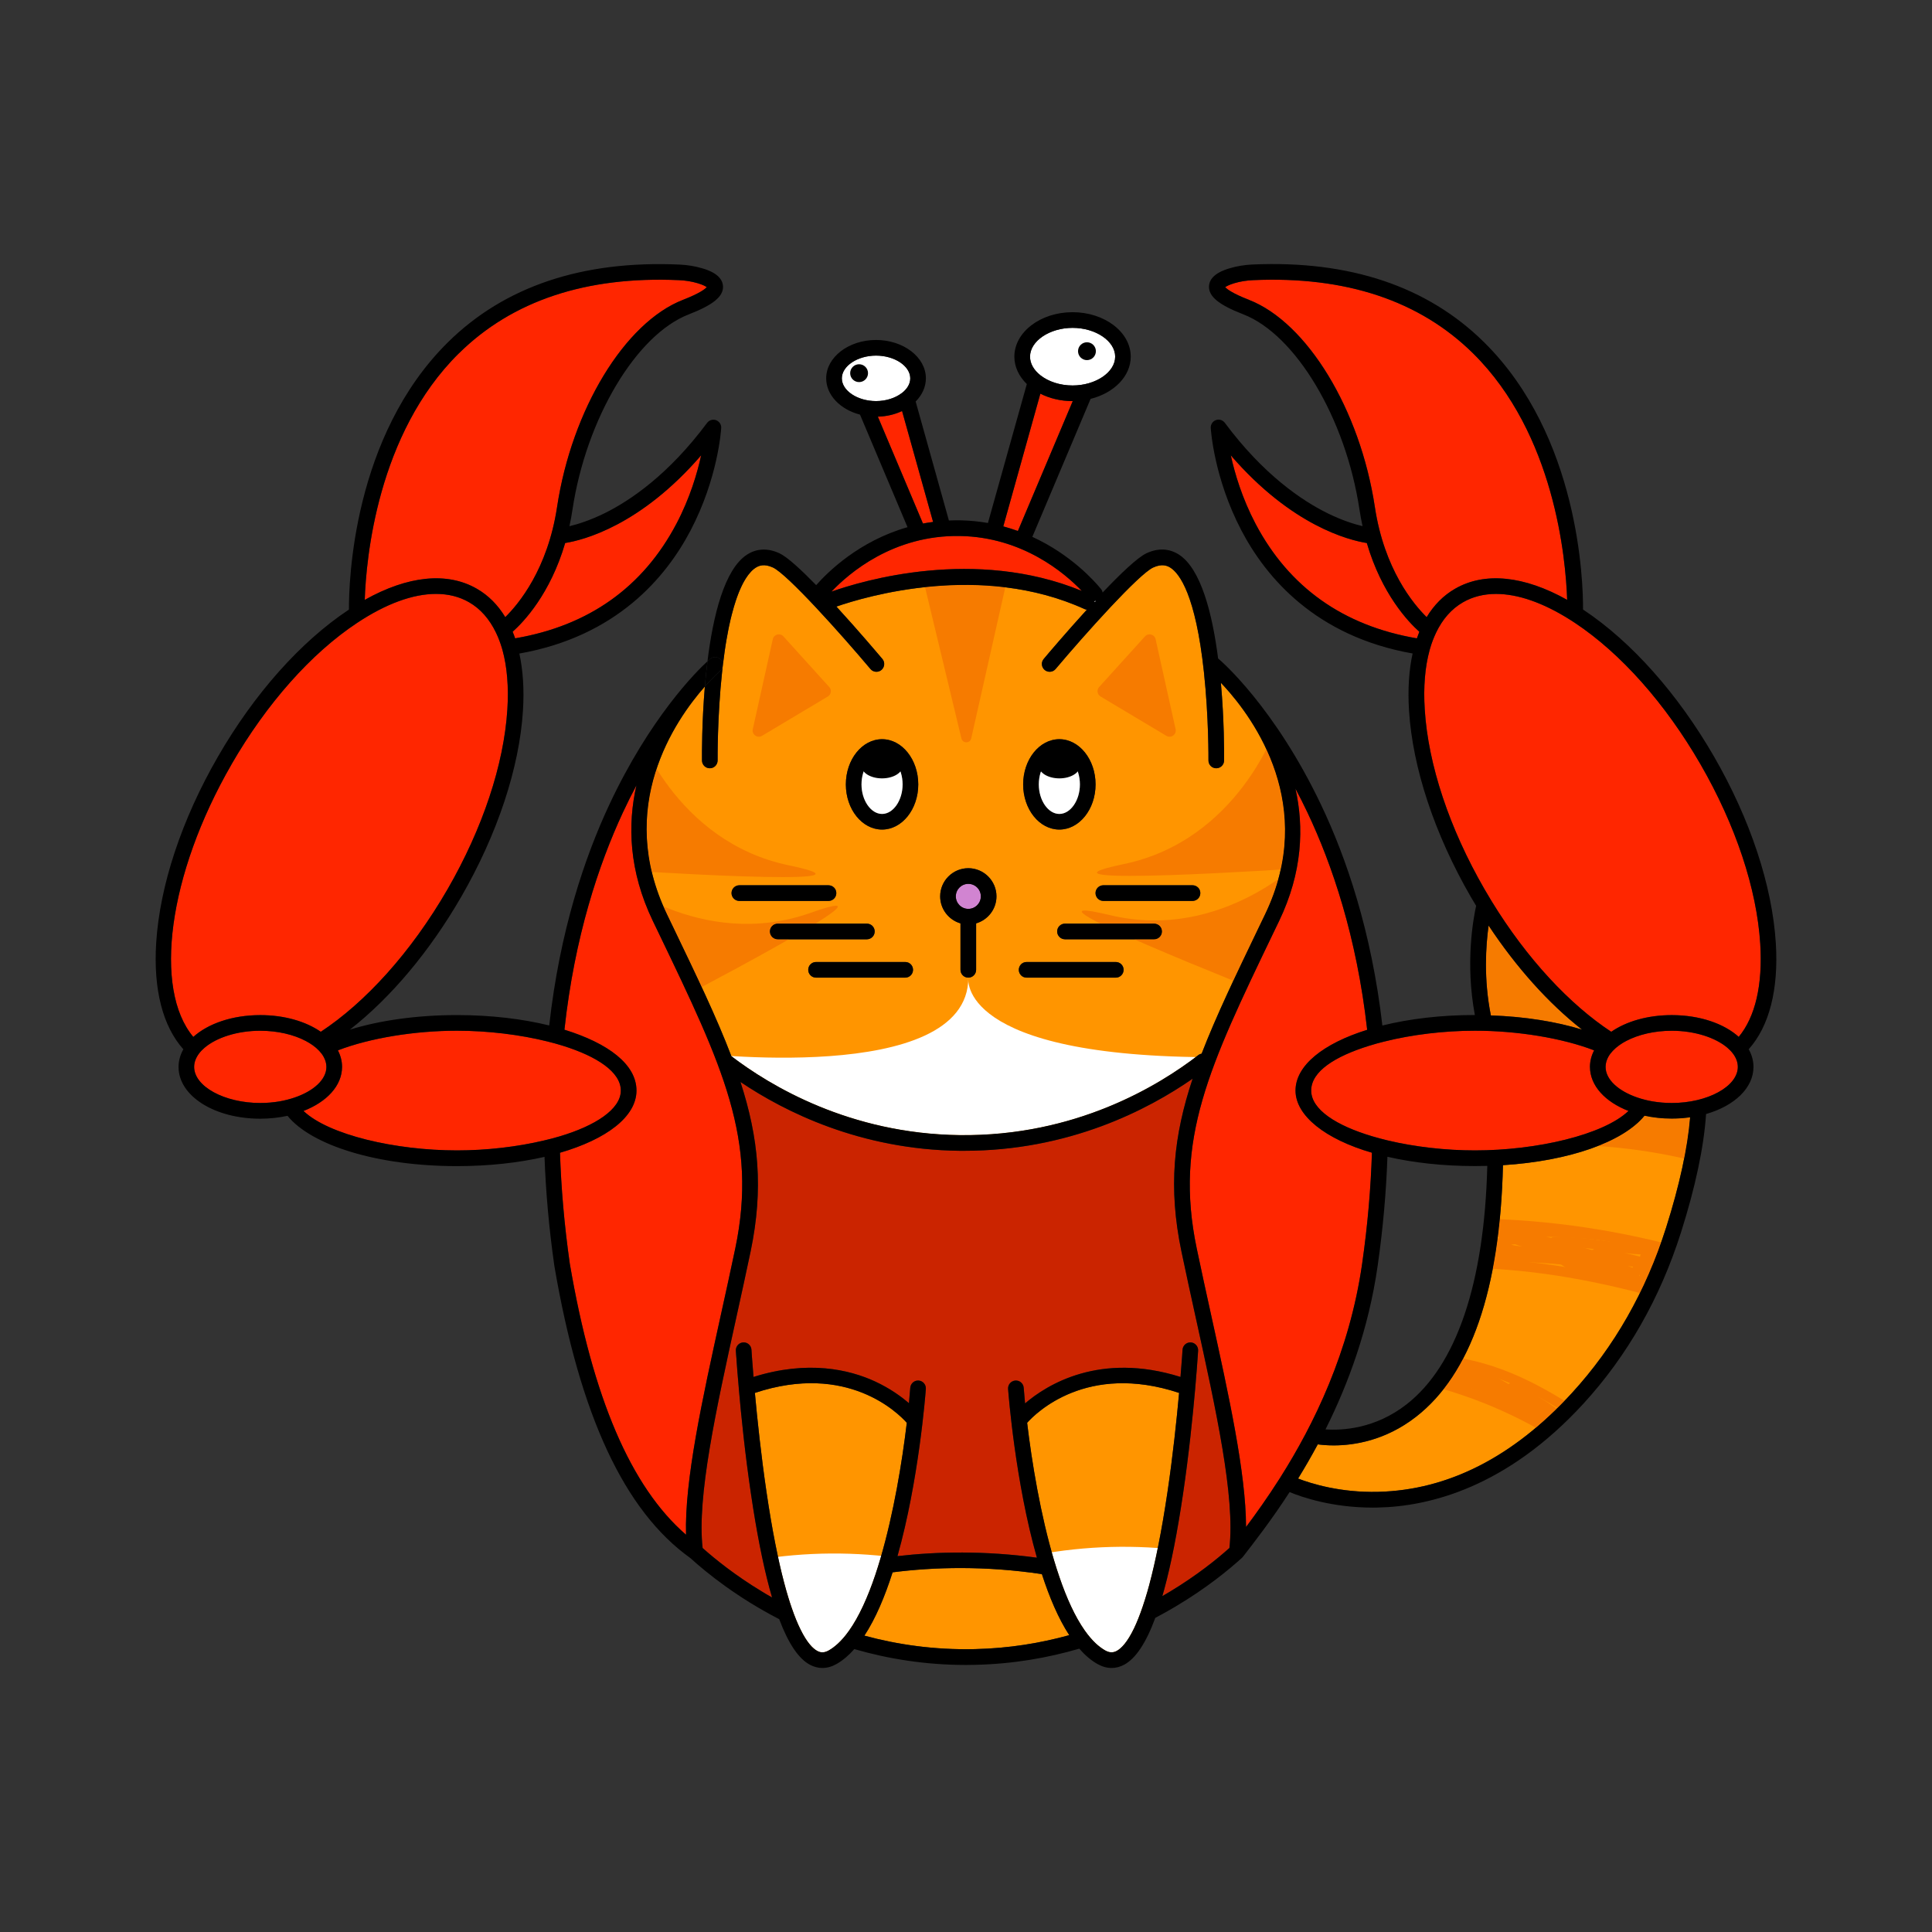 <svg xmlns="http://www.w3.org/2000/svg" xmlns:xlink="http://www.w3.org/1999/xlink" id="Calque_1" data-name="Calque 1" viewBox="0 0 595.28 595.28"><rect x="0" y="0" width="595.28" height="595.28" fill="#333333" stroke="none"/><defs><style>      .cls-1 {        fill: none;      }      .cls-2 {        fill: #ff2600;      }      .cls-3 {        fill: #d184d1;      }      .cls-4 {        fill: #f67b00;      }      .cls-5 {        clip-path: url(#clippath-1);      }      .cls-6 {        clip-path: url(#clippath-3);      }      .cls-7 {        clip-path: url(#clippath-2);      }      .cls-8 {        fill: #fff;      }      .cls-9 {        fill: #cb2400;      }      .cls-10 {        fill: #ff9500;      }      .cls-11 {        clip-path: url(#clippath);      }    </style><clipPath id="clippath"><path class="cls-10" d="M377.07,211.35c-.32-.35-.63-.67-.91-.97,1.04,11.54,1.01,21.63.99,23.96-.01,1.32-1.1,2.38-2.41,2.38h-.02c-1.34-.01-2.4-1.1-2.38-2.43,0-.13.11-13.26-1.4-27.24-2.56-23.81-7.55-30.33-10.28-32.1-1-.65-2.64-1.35-5.37-.08-4.44,2.06-20.78,20.27-30.04,31.26-.85,1.02-2.37,1.16-3.38.3-1.02-.87-1.16-2.38-.29-3.39,1.19-1.43,6.91-8.17,13.29-15.18-.24-.04-.48-.08-.71-.19-31.84-14.48-67.37-3.91-76.46-.77,6.73,7.34,12.9,14.65,14.17,16.14.85,1.01.72,2.53-.29,3.39-1.02.85-2.54.72-3.39-.3-9.26-10.99-25.6-29.2-30.03-31.26-2.73-1.26-4.37-.57-5.37.08-.34.22-.7.49-1.1.88-.1.08-.19.19-.29.3-.51.53-1.05,1.22-1.6,2.09-.11.17-.23.36-.34.55-.11.19-.23.39-.34.6-.12.22-.24.43-.35.66-.12.22-.23.46-.34.7-.12.25-.24.51-.35.77-.24.52-.47,1.1-.7,1.7-.12.31-.24.63-.35.95-.12.33-.23.65-.34,1-.19.55-.37,1.13-.55,1.75-.23.78-.46,1.62-.69,2.52-.12.45-.23.9-.34,1.37-.17.7-.34,1.44-.49,2.2-.08.4-.17.78-.24,1.19-.18.93-.36,1.9-.54,2.92-.1.59-.19,1.18-.3,1.81-.08.61-.18,1.24-.28,1.89-.19,1.32-.37,2.73-.55,4.2t-.01.02s.01.01,0,.02c0,.08,0,.17-.02.26-.01.02-.01.05-.01.07-.06.54-.12,1.1-.18,1.66-1.5,13.97-1.38,27.11-1.38,27.24.01,1.34-1.06,2.42-2.38,2.43h-.02c-1.32,0-2.4-1.06-2.41-2.38-.02-2.26-.05-11.75.88-22.8-9.29,10.52-27.55,37.08-11.68,70.14l1.82,3.78c7.38,15.35,13.54,28.17,18.03,39.97,11.87,9.08,36.45,23.93,70.37,24.33,35.7.43,61.35-15.27,73.51-24.65.31-.24.66-.39,1.02-.45,4.48-11.6,10.52-24.19,17.74-39.2l1.82-3.78c15.97-33.26-3.23-59.97-12.72-70.33ZM326.4,227.76c6.15,0,11.16,6.25,11.16,13.93s-5.01,13.91-11.16,13.91-11.15-6.25-11.15-13.91,5-13.93,11.15-13.93ZM225.4,275.18c0-1.34,1.08-2.41,2.41-2.41h27.47c1.32,0,2.41,1.07,2.41,2.41s-1.08,2.41-2.41,2.41h-27.47c-1.32,0-2.41-1.08-2.41-2.41ZM237.22,287c0-1.34,1.08-2.41,2.41-2.41h27.47c1.34,0,2.41,1.07,2.41,2.41s-1.07,2.41-2.41,2.41h-27.47c-1.32,0-2.41-1.08-2.41-2.41ZM278.91,301.22h-27.47c-1.32,0-2.41-1.08-2.41-2.41s1.08-2.41,2.41-2.41h27.47c1.34,0,2.41,1.07,2.41,2.41s-1.07,2.41-2.41,2.41ZM271.78,255.6c-6.15,0-11.16-6.25-11.16-13.91s5.01-13.93,11.16-13.93,11.15,6.25,11.15,13.93-5,13.91-11.15,13.91ZM300.76,284.5v14.31c0,1.32-1.08,2.41-2.41,2.41s-2.41-1.08-2.41-2.41v-14.31c-3.61-1.05-6.26-4.38-6.26-8.33,0-4.78,3.89-8.67,8.67-8.67s8.68,3.89,8.68,8.67c0,3.95-2.66,7.28-6.27,8.33ZM343.79,301.22h-27.47c-1.34,0-2.41-1.08-2.41-2.41s1.07-2.41,2.41-2.41h27.47c1.32,0,2.41,1.07,2.41,2.41s-1.08,2.41-2.41,2.41ZM355.61,289.4h-27.47c-1.32,0-2.41-1.08-2.41-2.41s1.08-2.41,2.41-2.41h27.47c1.32,0,2.41,1.07,2.41,2.41s-1.08,2.41-2.41,2.41ZM367.43,277.58h-27.47c-1.32,0-2.41-1.08-2.41-2.41s1.08-2.41,2.41-2.41h27.47c1.34,0,2.41,1.07,2.41,2.41s-1.07,2.41-2.41,2.41Z"></path></clipPath><clipPath id="clippath-1"><path class="cls-10" d="M363.3,429.17c-.75,8.22-1.91,19.31-3.59,30.61-1.81,12.21-3.71,21.4-5.56,28.33-.45,1.67-.89,3.21-1.34,4.63-.25.79-.49,1.58-.75,2.3-.9,2.66-1.78,4.83-2.62,6.6-2.12,4.42-4,6.28-5.36,7.02-1.17.63-2.29.58-3.64-.19-.97-.57-1.93-1.29-2.84-2.14-1.17-1.1-2.29-2.43-3.36-3.94-3-4.25-5.6-9.99-7.82-16.49-.58-1.69-1.13-3.41-1.66-5.18-4.16-13.95-6.85-30.21-8.29-42.34,2.66-2.99,18.38-18.64,46.82-9.21Z"></path></clipPath><clipPath id="clippath-2"><path class="cls-10" d="M279.4,438.38c-1.42,11.96-4.04,27.93-8.11,41.76-.51,1.75-1.05,3.44-1.6,5.1-2.31,6.85-5.02,12.9-8.17,17.31-1.08,1.53-2.23,2.85-3.42,3.94-.87.78-1.75,1.46-2.67,1.99-1.34.77-2.46.83-3.62.19-1.32-.72-3.14-2.5-5.18-6.67-.85-1.73-1.76-3.89-2.67-6.56-.35-1.01-.71-2.09-1.06-3.26-.43-1.43-.88-2.96-1.31-4.63-1.81-6.87-3.65-15.9-5.4-27.76-1.67-11.3-2.84-22.39-3.59-30.61,28.44-9.45,44.15,6.22,46.81,9.21Z"></path></clipPath><clipPath id="clippath-3"><path class="cls-10" d="M520.74,344.27c-.77,9.46-3.24,20.86-7.39,33.99-6.21,19.58-15.97,36.72-29.02,50.95-18.04,19.68-38.12,29.92-59.67,30.45-11.66.29-20.61-2.52-24.7-4.09,2.02-3.29,4.06-6.8,6.07-10.54,1.17.16,2.85.32,4.91.32,6.23,0,15.9-1.47,25.33-8.79,16.9-13.12,25.9-39.22,26.82-77.55,20.57-1.3,37.07-7.21,43.62-15.24,2.61.57,5.42.89,8.38.89,1.95,0,3.84-.14,5.66-.4Z"></path></clipPath></defs><path class="cls-2" d="M156.32,218.64c-1.07,16.96-7.61,36.59-18.4,55.31-11.31,19.6-25.48,35.01-39.08,43.96-4.57-3.17-11.17-5.14-18.63-5.14-8.65,0-16.13,2.64-20.65,6.72-12.33-14.7-7.87-49.93,11.78-83.98,10.81-18.72,24.54-34.2,38.7-43.58,8.9-5.91,17.21-8.93,24.3-8.93,3.79,0,7.22.85,10.22,2.59,3.51,2.02,6.27,5.2,8.26,9.33.02.04.04.07.05.11.71,1.47,1.3,3.05,1.81,4.75.01.01.01.02.01.04.02.17.07.34.14.49,1.42,5.15,1.94,11.33,1.5,18.34Z"></path><path class="cls-2" d="M216.04,140.29c-1.22,5.56-3.47,13.19-7.6,21.04-10.32,19.61-27.06,31.48-49.72,35.35-.24-.7-.49-1.37-.77-2.03,3.39-3.02,11.58-11.59,16.19-27.34,5.51-.88,23.15-5.3,41.9-27.02Z"></path><path class="cls-2" d="M217.77,88.48c-.52.57-2.18,1.91-7.31,3.9-17.95,6.97-34.27,33.81-38.81,63.83-2.9,19.19-11.87,29.92-15.96,33.94-2.26-3.73-5.18-6.69-8.74-8.74-9.14-5.28-21.27-4.03-34.56,3.42.42-12.64,3.85-51.12,28.98-75.94,16.45-16.25,39.28-23.84,67.79-22.57,2.03.08,3.96.4,5.75.93,1.67.49,2.48.96,2.84,1.23Z"></path><path class="cls-2" d="M226.56,384.6c-1.41,6.74-2.94,13.69-4.42,20.39-5.77,26.23-11.25,51.17-10.76,67.89-17-14.73-28.74-42.16-35.81-83.5-1.72-12.06-2.68-23.45-3.03-34.2,14.34-4.16,23.57-11.12,23.57-19.16s-8.64-14.55-22.2-18.75c3.13-28.79,10.64-51.06,17.99-66.88,1.38-2.96,2.78-5.77,4.19-8.41-2.74,12.08-2.37,26.32,5.06,41.78l1.82,3.78c19.72,41.01,30.59,63.59,23.59,97.06Z"></path><path class="cls-2" d="M100.58,328.72c0,3.95-4.01,7.49-9.87,9.47-1.44.48-2.99.89-4.62,1.17-1.88.31-3.85.49-5.89.49-11.05,0-20.38-5.1-20.38-11.13,0-.7.13-1.38.37-2.05.51-1.4,1.49-2.7,2.86-3.86,3.66-3.11,10.04-5.22,17.14-5.22,5.37,0,10.32,1.2,14,3.14.78.41,1.49.84,2.15,1.31.76.54,1.42,1.12,2,1.73.54.58,1,1.18,1.35,1.81.57,1,.88,2.06.88,3.14Z"></path><path class="cls-2" d="M535.45,328.72c0,6.03-9.33,11.13-20.37,11.13-2.05,0-4.02-.18-5.89-.49-1.64-.28-3.19-.69-4.63-1.17-5.85-1.99-9.86-5.52-9.86-9.47,0-1.08.31-2.14.87-3.14.35-.63.82-1.23,1.36-1.81.57-.61,1.24-1.19,2-1.73.65-.47,1.36-.9,2.14-1.31,3.68-1.93,8.64-3.14,14.01-3.14,7.09,0,13.47,2.12,17.13,5.22,1.37,1.17,2.37,2.47,2.86,3.86.24.66.37,1.35.37,2.05Z"></path><path class="cls-2" d="M191.29,336.02c0,5.91-7.87,10.85-18.87,14.12-1.54.46-3.14.88-4.79,1.26-8.26,1.96-17.73,3.06-26.81,3.06-18.93,0-39.56-4.77-47.3-12.16,7.17-2.78,11.88-7.76,11.88-13.59,0-1.78-.46-3.49-1.28-5.08,9.88-3.8,23.69-6.05,36.7-6.05,9.47,0,19.38,1.2,27.89,3.32,1.62.4,3.2.84,4.71,1.31,10.48,3.27,17.87,8.08,17.87,13.81Z"></path><path class="cls-1" d="M368.58,423.94c-.05.73-.12,1.5-.19,2.32.07-.82.13-1.59.19-2.32Z"></path><path class="cls-2" d="M333.32,182.07c-32.9-13.52-67.55-3.17-77.13.22,5.3-5.6,19.02-17.51,39.65-17.14,19.28.36,32.22,11.43,37.48,16.92Z"></path><path class="cls-2" d="M501.76,342.3c-7.73,7.39-28.36,12.16-47.29,12.16-9.1,0-18.58-1.1-26.84-3.06-1.65-.4-3.25-.82-4.79-1.28-10.99-3.27-18.84-8.21-18.84-14.11s7.34-10.51,17.77-13.77c1.52-.48,3.08-.91,4.72-1.32,8.52-2.14,18.46-3.35,27.99-3.35,13,0,26.82,2.25,36.7,6.05-.82,1.59-1.28,3.3-1.28,5.08,0,5.83,4.71,10.81,11.87,13.59Z"></path><path class="cls-2" d="M287.5,160.82c-1.06.13-2.11.3-3.12.49l-13.9-32.93c2.73-.07,5.27-.7,7.46-1.73l9.56,34.17Z"></path><path class="cls-8" d="M280.47,116.58c0,1.64-.9,3.17-2.4,4.38-.08.06-.17.13-.26.19-1.95,1.48-4.78,2.43-7.88,2.43-5.72,0-10.54-3.2-10.54-7.01s4.83-7.01,10.54-7.01,10.54,3.21,10.54,7.01Z"></path><path class="cls-2" d="M330.53,123.59l-16.9,40.02c-1.44-.52-2.95-1-4.5-1.42l11.42-40.89c2.85,1.44,6.26,2.29,9.93,2.29h.05Z"></path><g><path class="cls-10" d="M377.07,211.35c-.32-.35-.63-.67-.91-.97,1.04,11.54,1.01,21.63.99,23.96-.01,1.32-1.1,2.38-2.41,2.38h-.02c-1.34-.01-2.4-1.1-2.38-2.43,0-.13.11-13.26-1.4-27.24-2.56-23.81-7.55-30.33-10.28-32.1-1-.65-2.64-1.35-5.37-.08-4.44,2.06-20.78,20.27-30.04,31.26-.85,1.02-2.37,1.16-3.38.3-1.02-.87-1.16-2.38-.29-3.39,1.19-1.43,6.91-8.17,13.29-15.18-.24-.04-.48-.08-.71-.19-31.84-14.48-67.37-3.91-76.46-.77,6.73,7.34,12.9,14.65,14.17,16.14.85,1.01.72,2.53-.29,3.39-1.02.85-2.54.72-3.39-.3-9.26-10.99-25.6-29.2-30.03-31.26-2.73-1.26-4.37-.57-5.37.08-.34.22-.7.49-1.1.88-.1.08-.19.19-.29.3-.51.53-1.05,1.22-1.6,2.09-.11.17-.23.36-.34.55-.11.19-.23.39-.34.6-.12.22-.24.43-.35.66-.12.22-.23.46-.34.7-.12.25-.24.51-.35.77-.24.52-.47,1.1-.7,1.7-.12.31-.24.63-.35.95-.12.33-.23.65-.34,1-.19.55-.37,1.13-.55,1.75-.23.78-.46,1.62-.69,2.52-.12.45-.23.9-.34,1.37-.17.7-.34,1.44-.49,2.2-.08.4-.17.78-.24,1.19-.18.93-.36,1.9-.54,2.92-.1.59-.19,1.18-.3,1.81-.08.61-.18,1.24-.28,1.89-.19,1.32-.37,2.73-.55,4.2t-.01.02s.01.01,0,.02c0,.08,0,.17-.02.26-.01.02-.01.05-.01.07-.06.54-.12,1.1-.18,1.66-1.5,13.97-1.38,27.11-1.38,27.24.01,1.34-1.06,2.42-2.38,2.43h-.02c-1.32,0-2.4-1.06-2.41-2.38-.02-2.26-.05-11.75.88-22.8-9.29,10.52-27.55,37.08-11.68,70.14l1.82,3.78c7.38,15.35,13.54,28.17,18.03,39.97,11.87,9.08,36.45,23.93,70.37,24.33,35.7.43,61.35-15.27,73.51-24.65.31-.24.66-.39,1.02-.45,4.48-11.6,10.52-24.19,17.74-39.2l1.82-3.78c15.97-33.26-3.23-59.97-12.72-70.33ZM326.4,227.76c6.15,0,11.16,6.25,11.16,13.93s-5.01,13.91-11.16,13.91-11.15-6.25-11.15-13.91,5-13.93,11.15-13.93ZM225.4,275.18c0-1.34,1.08-2.41,2.41-2.41h27.47c1.32,0,2.41,1.07,2.41,2.41s-1.08,2.41-2.41,2.41h-27.47c-1.32,0-2.41-1.08-2.41-2.41ZM237.22,287c0-1.34,1.08-2.41,2.41-2.41h27.47c1.34,0,2.41,1.07,2.41,2.41s-1.07,2.41-2.41,2.41h-27.47c-1.32,0-2.41-1.08-2.41-2.41ZM278.91,301.22h-27.47c-1.32,0-2.41-1.08-2.41-2.41s1.08-2.41,2.41-2.41h27.47c1.34,0,2.41,1.07,2.41,2.41s-1.07,2.41-2.41,2.41ZM271.78,255.6c-6.15,0-11.16-6.25-11.16-13.91s5.01-13.93,11.16-13.93,11.15,6.25,11.15,13.93-5,13.91-11.15,13.91ZM300.76,284.5v14.31c0,1.32-1.08,2.41-2.41,2.41s-2.41-1.08-2.41-2.41v-14.31c-3.61-1.05-6.26-4.38-6.26-8.33,0-4.78,3.89-8.67,8.67-8.67s8.68,3.89,8.68,8.67c0,3.95-2.66,7.28-6.27,8.33ZM343.79,301.22h-27.47c-1.34,0-2.41-1.08-2.41-2.41s1.07-2.41,2.41-2.41h27.47c1.32,0,2.41,1.07,2.41,2.41s-1.08,2.41-2.41,2.41ZM355.61,289.4h-27.47c-1.32,0-2.41-1.08-2.41-2.41s1.08-2.41,2.41-2.41h27.47c1.32,0,2.41,1.07,2.41,2.41s-1.08,2.41-2.41,2.41ZM367.43,277.58h-27.47c-1.32,0-2.41-1.08-2.41-2.41s1.08-2.41,2.41-2.41h27.47c1.34,0,2.41,1.07,2.41,2.41s-1.07,2.41-2.41,2.41Z"></path><g class="cls-11"><path class="cls-4" d="M284.56,178.99l11.67,48.54c.38,1.59,2.66,1.58,3.02-.02l10.98-48.68"></path><path class="cls-4" d="M393.25,223.91s-11.69,35-47.05,42.34c-35.36,7.34,55.03,1.26,55.03,1.26"></path><path class="cls-8" d="M212.89,324.3s85.47,10.64,85.47-23.07,0,0,0,0c0,0-3.85,24.64,76.64,24.52l-76.64,53.91-85.47-55.36Z"></path><path class="cls-4" d="M402.5,263.76s-25.52,26.65-60.63,18.18c-35.11-8.47,49.22,24.65,49.22,24.65"></path><path class="cls-4" d="M187.56,269.46s28.14,23.86,62.19,11.8c34.04-12.06-46.4,29.62-46.4,29.62"></path><path class="cls-4" d="M196.05,224.29s11.69,35,47.05,42.34c35.36,7.34-55.03,1.26-55.03,1.26"></path></g></g><path class="cls-3" d="M302.22,276.18c0,2.13-1.73,3.86-3.86,3.86s-3.85-1.73-3.85-3.86,1.72-3.85,3.85-3.85,3.86,1.73,3.86,3.85Z"></path><path class="cls-8" d="M343.6,109.9c0,4.81-6.01,8.87-13.12,8.87-3.88,0-7.41-1.2-9.83-3.08-.05-.04-.08-.06-.13-.1-1.95-1.55-3.15-3.55-3.15-5.69,0-4.81,6.01-8.88,13.12-8.88s13.12,4.07,13.12,8.88Z"></path><path class="cls-1" d="M458.26,359.23c-.91,36.07-9.48,61.46-24.86,73.46-9.76,7.63-19.98,8.08-24.99,7.73,7.04-14.07,13.29-31.01,16.06-50.35,1.7-11.84,2.65-23.05,3.02-33.65,7.93,1.83,17.12,2.86,26.97,2.86,1.28,0,2.54-.02,3.79-.05Z"></path><g><path class="cls-10" d="M363.3,429.17c-.75,8.22-1.91,19.31-3.59,30.61-1.81,12.21-3.71,21.4-5.56,28.33-.45,1.67-.89,3.21-1.34,4.63-.25.79-.49,1.58-.75,2.3-.9,2.66-1.78,4.83-2.62,6.6-2.12,4.42-4,6.28-5.36,7.02-1.17.63-2.29.58-3.64-.19-.97-.57-1.93-1.29-2.84-2.14-1.17-1.1-2.29-2.43-3.36-3.94-3-4.25-5.6-9.99-7.82-16.49-.58-1.69-1.13-3.41-1.66-5.18-4.16-13.95-6.85-30.21-8.29-42.34,2.66-2.99,18.38-18.64,46.82-9.21Z"></path><g class="cls-5"><path class="cls-8" d="M317.43,479.92c2.47-.95,5.1-1.41,7.71-1.8,15.15-2.22,30.64-2.02,45.73.57.29.05.62.13.76.39.14.26.01.58-.11.85-4.43,9.5-9.04,18.91-13.83,28.23-2.23,4.33-4.5,8.66-7.38,12.58-.2.27-.43.56-.75.66-.28.09-.59.02-.88-.06-7.99-2.02-15.95-4.58-22.97-8.89-3.91-2.4-7.61-5.46-9.62-9.58-1.1-2.25-1.65-4.72-2.03-7.19-.86-5.71-.81-11.56.16-17.25.15-.86.32-1.74.82-2.45s1.4-1.21,2.24-.98c.17,1.11.26,2.24.25,3.37,0,.76-.45,1.81-1.16,1.55.21.31.42.62.63.94"></path></g></g><g><path class="cls-10" d="M279.4,438.38c-1.42,11.96-4.04,27.93-8.11,41.76-.51,1.75-1.05,3.44-1.6,5.1-2.31,6.85-5.02,12.9-8.17,17.31-1.08,1.53-2.23,2.85-3.42,3.94-.87.78-1.75,1.46-2.67,1.99-1.34.77-2.46.83-3.62.19-1.32-.72-3.14-2.5-5.18-6.67-.85-1.73-1.76-3.89-2.67-6.56-.35-1.01-.71-2.09-1.06-3.26-.43-1.43-.88-2.96-1.31-4.63-1.81-6.87-3.65-15.9-5.4-27.76-1.67-11.3-2.84-22.39-3.59-30.61,28.44-9.45,44.15,6.22,46.81,9.21Z"></path><g class="cls-7"><path class="cls-8" d="M228.23,481.99c2.47-.95,5.1-1.41,7.71-1.8,15.15-2.22,30.64-2.02,45.73.57.29.05.62.13.76.39.14.26.01.58-.11.85-4.43,9.5-9.04,18.91-13.83,28.23-2.23,4.33-4.5,8.66-7.38,12.58-.2.27-.43.56-.75.66-.28.09-.59.02-.88-.06-7.99-2.02-15.95-4.58-22.97-8.89-3.91-2.4-7.61-5.46-9.62-9.58-1.1-2.25-1.65-4.72-2.03-7.19-.86-5.71-.81-11.56.16-17.25.15-.86.32-1.74.82-2.45s1.4-1.21,2.24-.98c.17,1.11.26,2.24.25,3.37,0,.76-.45,1.81-1.16,1.55.21.31.42.62.63.94"></path></g></g><path d="M221.9,206.7c.41-.36.66-.82.77-1.31-.06.54-.12,1.1-.18,1.66-1.5,13.97-1.38,27.11-1.38,27.24.01,1.34-1.06,2.42-2.38,2.43h-.02c-1.32,0-2.4-1.06-2.41-2.38-.02-2.26-.05-11.75.88-22.8,2.54-2.88,4.42-4.56,4.73-4.84Z"></path><path class="cls-8" d="M337.55,185.42s-.1.02-.16.02c-.1,0-.19-.02-.29-.04l.4-.43c.04.16.05.3.05.45Z"></path><path d="M222.72,205s0,.01-.01.02t0,.02c0,.08,0,.17-.02.26-.01.02-.01.05-.01.07-.11.49-.36.95-.77,1.31-.31.28-2.19,1.96-4.73,4.84.22-2.54.48-5.15.81-7.78.42-.4.7-.64.77-.7,1.01-.87,2.52-.76,3.38.24.43.48.63,1.1.59,1.7Z"></path><path class="cls-9" d="M378.79,476.97c-3.89,3.49-10.07,8.46-18.28,13.42-.78.47-1.56.93-2.38,1.4.19-.67.4-1.36.59-2.07,2.12-7.81,4.03-17.55,5.77-29.26,1.81-12.22,3.03-24.19,3.77-32.61.01-.11.02-.23.02-.34.05-.43.08-.84.11-1.25.07-.82.14-1.59.19-2.32.06-.67.11-1.31.16-1.9.02-.32.05-.65.07-.95.01-.05.01-.11.01-.16.05-.59.08-1.13.12-1.62.14-1.97.22-3.09.22-3.14.08-1.32-.93-2.47-2.25-2.55-1.32-.08-2.47.94-2.55,2.26,0,.08-.2,3.25-.63,8.38-24.87-7.81-41.17,2.4-47.89,8.15-.17-1.76-.31-3.39-.42-4.83-.1-1.32-1.25-2.31-2.58-2.21-1.32.1-2.32,1.25-2.23,2.58.14,1.81,2.23,28.66,8.88,52-16.14-2.18-30.65-1.9-42.96-.48,6.55-23.22,8.61-49.72,8.74-51.52.1-1.32-.89-2.48-2.21-2.58-1.34-.1-2.48.89-2.59,2.21-.1,1.42-.24,3.03-.41,4.77-2.34-2.02-5.83-4.57-10.48-6.72-7.86-3.62-20.59-6.64-37.41-1.37-.43-5.13-.63-8.29-.63-8.38-.08-1.32-1.22-2.35-2.55-2.26-1.32.08-2.34,1.23-2.26,2.55,0,.01,0,.06.01.14,0,.04,0,.1.01.16.01.18.02.45.05.79.01.13.02.29.04.47.01.14.02.3.04.48.01.2.04.42.05.65v.08c.01.12.02.24.02.36.14,1.96.36,4.78.67,8.2,0,.11.01.23.02.35.73,8.41,1.95,20.39,3.77,32.61,1.7,11.51,3.59,21.11,5.66,28.85.26,1,.54,1.96.82,2.9-1.1-.61-2.17-1.24-3.19-1.87-8.12-4.91-14.26-9.85-18.21-13.37-1.78-15.7,4.12-42.55,10.36-70.94,1.48-6.72,3.01-13.67,4.43-20.45,4.03-19.31,2.46-35-3.13-52.21,13.72,9.24,36.98,20.86,67.51,21.21h1.42c32.31,0,56.61-12.64,70.39-22.22-5.86,17.61-7.57,33.53-3.45,53.23,1.41,6.78,2.95,13.73,4.42,20.45,6.25,28.39,12.16,55.25,10.36,70.94Z"></path><path class="cls-2" d="M482.89,184.83c-13.3-7.45-25.42-8.7-34.56-3.42-3.56,2.05-6.48,5.01-8.74,8.74-4.1-4.03-13.06-14.76-15.96-33.94-4.54-30.02-20.87-56.86-38.82-63.83-5.13-1.99-6.79-3.33-7.31-3.9.37-.26,1.18-.73,2.85-1.23,1.78-.53,3.72-.84,5.74-.93,28.53-1.28,51.34,6.32,67.8,22.57,25.13,24.82,28.55,63.29,28.98,75.94Z"></path><path class="cls-2" d="M437.33,194.65c-.26.66-.52,1.34-.76,2.03-22.68-3.88-39.41-15.74-49.74-35.35-4.12-7.85-6.38-15.48-7.6-21.04,18.77,21.73,36.4,26.14,41.91,27.02,4.61,15.74,12.79,24.31,16.18,27.34Z"></path><path class="cls-2" d="M535.72,319.47c-4.51-4.08-12-6.7-20.63-6.7-7.47,0-14.07,1.97-18.64,5.14-12.73-8.38-25.99-22.46-36.9-40.31,0-.01,0-.02-.01-.02-.73-1.19-1.44-2.4-2.15-3.62-10.81-18.72-17.34-38.35-18.4-55.31-.45-7.02.08-13.19,1.5-18.34.05-.17.1-.34.14-.49.49-1.73,1.12-3.33,1.83-4.83,0-.01.01-.02.01-.04,1.99-4.15,4.75-7.33,8.28-9.36,2.99-1.73,6.43-2.59,10.21-2.59,6.75,0,14.59,2.73,23,8.08.43.28.87.57,1.31.85,14.14,9.39,27.89,24.87,38.69,43.58,10.81,18.72,17.34,38.35,18.4,55.3.79,12.66-1.54,22.54-6.63,28.67Z"></path><path class="cls-4" d="M487.47,317.24c-7.93-2.44-17.55-4.01-28.11-4.38-2.26-11.25-1.55-21.55-.7-27.68,8.56,12.93,18.48,23.98,28.8,32.07Z"></path><g><path class="cls-10" d="M520.74,344.27c-.77,9.46-3.24,20.86-7.39,33.99-6.21,19.58-15.97,36.72-29.02,50.95-18.04,19.68-38.12,29.92-59.67,30.45-11.66.29-20.61-2.52-24.7-4.09,2.02-3.29,4.06-6.8,6.07-10.54,1.17.16,2.85.32,4.91.32,6.23,0,15.9-1.47,25.33-8.79,16.9-13.12,25.9-39.22,26.82-77.55,20.57-1.3,37.07-7.21,43.62-15.24,2.61.57,5.42.89,8.38.89,1.95,0,3.84-.14,5.66-.4Z"></path><g class="cls-6"><path class="cls-4" d="M448.19,378.41c22.63-.23,45.24,2.58,67.12,8.36,6.16,1.63,12.26,3.5,18.29,5.59,1.83.63,2.61-2.26.8-2.89-21.55-7.47-44.09-12.02-66.85-13.52-6.44-.43-12.9-.6-19.35-.53-1.93.02-1.93,3.02,0,3h0Z"></path><path class="cls-4" d="M452.67,390.68c20.86.33,41.44,4.34,61.43,10.13s39.72,13.41,59.24,21.01c5.09,1.98,10.21,3.96,14.98,6.66,4.93,2.79,9.23,6.4,12.75,10.84,1.2,1.51,3.31-.62,2.12-2.12-3.11-3.92-6.87-7.28-11.1-9.96s-8.8-4.67-13.41-6.53c-9.81-3.95-19.7-7.71-29.62-11.38-19.88-7.35-40.13-13.97-60.99-17.91-11.68-2.21-23.52-3.56-35.4-3.75-1.93-.03-1.93,2.97,0,3h0Z"></path><path class="cls-4" d="M439.65,420.65c16.64-.19,31.86,7.54,45.44,16.45,3.95,2.59,7.82,5.3,11.68,8,1.58,1.11,3.09-1.49,1.51-2.59-13.76-9.64-28.02-19.53-44.67-23.32-4.58-1.04-9.27-1.59-13.97-1.54-1.93.02-1.93,3.02,0,3h0Z"></path><path class="cls-4" d="M437.66,426.17c17.36,4.07,33.79,11.47,48.35,21.77,1.58,1.12,3.08-1.48,1.51-2.59-14.74-10.43-31.48-17.95-49.07-22.07-1.88-.44-2.68,2.45-.8,2.89h0Z"></path><path class="cls-4" d="M448.01,425.59c2.77-.28,5.37.56,7.88,1.65s4.85,2.27,7.2,3.56c4.7,2.58,9.18,5.54,13.53,8.66l1.51-2.59c-4.17-2.35-8.35-4.71-12.61-6.89-3.94-2.01-8.15-4.37-12.51-5.3-1.08-.23-2.2-.26-3.27-.49-.15-.03-.36-.05-.5-.13-.23-.14-.06,0,.16-.06.52-.15,1.01-.16,1.55-.12,2.24.16,4.41,1.01,6.41,1.99,4.23,2.08,8.27,4.6,12.36,6.93,4.88,2.78,9.76,5.56,14.64,8.33,1.72.98,3.03-1.47,1.51-2.59-6.18-4.57-12.43-9.15-19.51-12.26-1.75-.77-3.28,1.82-1.51,2.59,7.08,3.11,13.33,7.69,19.51,12.26l1.51-2.59c-4.95-2.82-9.91-5.64-14.86-8.46-4.69-2.67-9.33-5.75-14.34-7.8-2.19-.9-4.76-1.67-7.15-1.4-2.09.24-4.28,2.31-3.07,4.54s4.35,1.76,6.4,2.28c2.54.64,4.93,1.82,7.28,2.94,5.63,2.67,11.06,5.73,16.48,8.79,1.71.97,3.06-1.48,1.51-2.59-4.6-3.3-9.35-6.42-14.34-9.1-4.69-2.52-10.27-5.74-15.79-5.18-1.9.19-1.92,3.2,0,3h0Z"></path><path class="cls-4" d="M461.02,388.94c7.89-.27,15.79.08,23.61,1.09,3.85.49,7.74,1.08,11.52,2,3.57.87,6.3,3.25,9.58,4.77l1.51-2.59c-8.92-4.06-17.49-10.53-27.84-8.87-1.08.17-1.48,1.82-.66,2.51,1.51,1.27,3.04,2.47,4.84,3.3s3.71,1.39,5.64,1.89c4.25,1.11,8.37,2.48,12.49,3.98,1.58.57,2.72-2.06,1.16-2.74-6.72-2.91-13.5-5.7-20.33-8.34-3.39-1.31-6.8-2.59-10.22-3.84-3.23-1.18-6.81-2.05-9.77-3.84l-.76,2.8c4.11-.25,8.22-.18,12.33-.06s8.36.22,12.53.52c3.95.28,7.99.62,11.82,1.69s7.67,3.32,11.35,5.17l-.3-2.36c-2.15,1.68-3.64,4.06-4.27,6.71l2.89.8c.25-1.42,1.16-3.71.24-5.01-1.03-1.46-3.4-1.08-4.95-1.19-4.2-.3-8.37-.99-12.45-2.05-7.85-2.05-15.61-5.73-23.91-4.94-1.92.18-4.38.41-5.98,1.59-1.74,1.29-1.47,3.5-.76,5.28.45,1.12,1.57,1.39,2.51.66.39-.3.64-.74.79-1.2.06-.19.14-.41.15-.61.02-.12.05-.25.09-.37l-.68.41c0,.24,4.33.82,4.78.88,3.18.47,6.39.74,9.6.8,1.93.03,1.93-2.97,0-3-3.68-.06-7.34-.39-10.96-1.04-1.33-.24-3.24-1.06-4.51-.36-.51.28-.84.75-1.04,1.29-.11.3-.12.9-.34,1.07l2.51.66c-.27-.69-.83-1.69-.13-2.21.66-.49,2.23-.63,3.03-.75,1.96-.31,3.98-.27,5.94-.08,4.27.42,8.4,1.82,12.47,3.11s8.16,2.41,12.37,3.08c2.08.33,4.18.58,6.28.74.28.02,3,.24,3.01.17-.36-.46-.54-.49-.54-.11l-.12.65c-.1.57-.2,1.15-.31,1.72-.33,1.87,2.44,2.7,2.89.8.53-2.2,1.72-3.99,3.5-5.38.74-.58.49-1.96-.3-2.36-3.78-1.9-7.56-4.13-11.63-5.35s-8.04-1.54-12.07-1.85c-4.25-.33-8.52-.45-12.79-.57s-8.71-.22-13.06.04c-1.46.09-2.07,1.99-.76,2.8,2.91,1.78,6.38,2.66,9.57,3.82,3.42,1.24,6.83,2.51,10.22,3.82,6.9,2.66,13.73,5.45,20.51,8.39l1.16-2.74c-3.85-1.4-7.69-2.74-11.66-3.76-1.79-.46-3.62-.91-5.33-1.62s-3.21-1.81-4.66-3.02l-.66,2.51c9.3-1.49,17.54,4.93,25.53,8.57,1.74.79,3.27-1.78,1.51-2.59-3.29-1.53-6.08-3.92-9.63-4.9-3.91-1.08-8.04-1.62-12.06-2.15-8.13-1.09-16.34-1.49-24.54-1.21-1.93.07-1.93,3.07,0,3h0Z"></path><path class="cls-4" d="M478.82,384.12c5.46-.18,10.86.53,16.26,1.26,2.62.35,5.24.71,7.88.96,2.38.22,5.1.01,7.3,1.07l-.54-2.05c-.62,1.26-1.99,1.76-3.19,2.35-1.36.67-2.73,1.46-3.51,2.81-.07.12-.14.24-.19.37-.29.5-.09.48.62-.06,0-.06-1.62-.68-1.79-.76-1.07-.47-2.12-.97-3.17-1.49-2.16-1.08-4.26-2.27-6.31-3.55l-.76,2.8c2.55-.32,5.12.39,7.6.94,2.65.59,5.28,1.25,7.91,1.91,1.87.47,2.67-2.42.8-2.89-2.79-.7-5.58-1.4-8.39-2.01-2.57-.56-5.27-1.27-7.91-.94-1.41.18-2.12,1.95-.76,2.8,2.31,1.44,4.69,2.77,7.14,3.96,1.25.61,2.52,1.17,3.79,1.71,1.05.44,2.11.94,3.12.1.65-.54.76-1.43,1.42-1.99s1.43-.88,2.16-1.23c1.59-.78,3.19-1.64,4-3.3.33-.68.23-1.68-.54-2.05-2.26-1.09-4.66-1.15-7.12-1.34-2.94-.22-5.86-.6-8.77-.99-5.66-.76-11.33-1.56-17.06-1.37-1.93.06-1.93,3.06,0,3h0Z"></path><path class="cls-4" d="M506.77,388.8c1.93,0,1.93-3,0-3s-1.93,3,0,3h0Z"></path><path class="cls-4" d="M468.76,353.22c22.95-1.72,46.15,1.29,67.9,8.81,6.12,2.12,12.11,4.59,17.94,7.41,1.73.84,3.25-1.75,1.51-2.59-21.08-10.18-44.17-15.98-67.56-16.96-6.6-.28-13.21-.16-19.8.33-1.91.14-1.93,3.14,0,3h0Z"></path><path class="cls-4" d="M498.5,351.35c8.24.09,16.46.72,24.61,1.93l-.36-2.74c-3.2,1.39-6.62.81-9.9.06-1.65-.38-3.3-.77-4.94-1.18-.54-.14-3.94-.75-4-1.16-.05-.33,1.24-1.18,1.48-1.32.55-.33,1.16-.53,1.79-.65,1.35-.26,2.79-.13,4.15.04,3.39.42,6.76,1,10.14,1.5,1.15.17,2.52-1,1.69-2.2-.63-.92-1.45-1.57-2.57-1.77-.72-.13-1.72.19-1.85,1.05-.25,1.79-.45,3.57-.56,5.37l1.9-1.45c-5.88-1.77-12.11-.49-18.02-1.98l.66,2.51c.43-.35,2.35-.42,3.1-.49,1.3-.13,2.62-.17,3.92-.13,2.57.08,5.09.51,7.56,1.23,1.86.54,2.65-2.35.8-2.89-2.94-.86-5.99-1.33-9.06-1.35-1.46-.01-2.91.09-4.35.28s-2.95.29-4.1,1.24c-.88.73-.36,2.25.66,2.51,5.92,1.49,12.16.22,18.02,1.98.99.3,1.84-.5,1.9-1.45.1-1.53.24-3.06.46-4.58l-1.85,1.05c.34.06.57.1.78.39l1.69-2.2c-2.33-.35-4.66-.69-6.99-1.04-2.03-.3-4.09-.7-6.15-.73-1.81-.03-3.68.26-5.25,1.19-1.34.79-3.26,2.41-3.1,4.13.17,1.91,2.16,2.7,3.75,3.15,2.18.61,4.39,1.12,6.6,1.63,4.48,1.05,8.79,1.73,13.14-.15,1.14-.49.88-2.56-.36-2.74-8.42-1.24-16.9-1.94-25.4-2.03-1.93-.02-1.93,2.98,0,3h0Z"></path></g></g><path class="cls-2" d="M422.73,355.17c-.34,10.75-1.29,22.15-3.02,34.21-3.9,27.24-14.95,49.64-25.16,65.77-.11.13-.19.26-.28.42,0,.01-.01.01-.01.02-3.7,5.81-7.26,10.8-10.33,14.89-.05-16.66-5.3-40.48-10.8-65.49-1.48-6.7-3-13.65-4.41-20.39-6.99-33.47,3.86-56.05,23.58-97.06l1.82-3.78c7.22-15.03,7.68-28.91,5.03-40.77,1.25,2.35,2.5,4.83,3.72,7.4,7.5,15.83,15.15,38.11,18.38,66.91-13.48,4.2-22.08,10.97-22.08,18.72s9.22,15,23.54,19.15Z"></path><path class="cls-10" d="M329.46,503.82c-8.8,2.43-18.54,4.07-29.15,4.3-12.49.28-23.86-1.41-33.97-4.15,3.47-5.28,6.33-12.11,8.69-19.51,12.9-1.65,28.49-2.05,46,.55,2.31,7.13,5.09,13.69,8.43,18.81Z"></path><path class="cls-8" d="M368.58,423.94c-.05.73-.12,1.5-.19,2.32.07-.82.13-1.59.19-2.32Z"></path><path class="cls-8" d="M368.25,427.85s0,0,0,0c0,0,0,0,0,0Z"></path><path class="cls-8" d="M227.63,427.85s0,0,0,0c0,0,0,0,0,0Z"></path><path d="M547.15,290.5c-1.11-17.67-7.87-38.06-19.03-57.4-11.17-19.34-25.45-35.39-40.2-45.19-.05-.04-.1-.07-.16-.1.05-8.56-1.18-53.39-30.46-82.33-17.44-17.25-41.48-25.31-71.41-23.98-2.41.11-4.73.49-6.9,1.13-1.56.46-6.33,1.88-6.48,5.57-.13,3.14,3.03,5.74,10.57,8.65,16.18,6.28,31.56,32.09,35.78,60.06.28,1.79.6,3.53.96,5.2-2.52-.59-6.3-1.76-10.88-4.02-7.82-3.88-19.66-11.83-31.55-27.82-.64-.85-1.75-1.19-2.76-.83-1,.37-1.64,1.35-1.58,2.41.04.63,1,15.43,9.42,31.54,7.6,14.53,22.89,32.68,52.78,37.96-1.13,5.16-1.52,11.05-1.11,17.57,1.11,17.68,7.86,38.07,19.03,57.41.54.93,1.1,1.85,1.65,2.77-.84,3.78-3.42,17.55-.39,33.64-10.5,0-20.22,1.18-28.5,3.24-3.37-29.2-11.19-51.83-18.85-67.93-14.38-30.26-30.89-44.43-31.58-45.02-.05-.05-.12-.08-.18-.12-1.76-13.72-5.24-27.62-12.07-32.03-2.99-1.93-6.44-2.07-10.01-.41-2.76,1.29-8.03,6.33-13.51,12.1-.07-.39-.23-.76-.49-1.08-1.85-2.27-9.16-10.57-21.16-16.08l17.95-42.51c7.17-1.79,12.37-6.95,12.37-13.01,0-7.55-8.04-13.7-17.93-13.7s-17.93,6.15-17.93,13.7c0,3.18,1.44,6.1,3.84,8.44l-11.98,42.81c-2.68-.47-5.51-.76-8.47-.82-1.22-.02-2.4,0-3.56.05l-10.24-36.65c1.96-1.99,3.15-4.47,3.15-7.15,0-6.51-6.9-11.82-15.36-11.82s-15.36,5.31-15.36,11.82c0,5.19,4.37,9.61,10.42,11.18l14.64,34.68c-14.93,4.27-24.6,13.84-28.14,17.86-4.66-4.77-8.92-8.7-11.31-9.81-3.56-1.66-7.03-1.52-10,.41-6.98,4.5-10.46,18.87-12.19,32.86.42-.4.7-.64.77-.7,1.01-.87,2.52-.76,3.38.24.43.48.63,1.1.59,1.7.18-1.47.36-2.88.55-4.2.08-.65.18-1.28.28-1.89.1-.63.2-1.22.3-1.81.17-1.02.35-2,.54-2.92.07-.41.16-.79.24-1.19.16-.76.32-1.5.49-2.2.11-.47.22-.93.34-1.37.22-.89.46-1.73.69-2.52.18-.61.36-1.19.55-1.75.11-.35.22-.67.34-1,.11-.32.23-.64.35-.95.23-.6.46-1.18.7-1.7.11-.26.23-.53.35-.77.11-.24.22-.48.34-.7.11-.23.23-.45.35-.66.11-.22.23-.41.34-.6.11-.19.23-.39.34-.55.55-.88,1.1-1.56,1.6-2.09.1-.11.19-.22.29-.3.4-.39.76-.66,1.1-.88,1-.65,2.64-1.35,5.37-.08,4.43,2.06,20.78,20.27,30.03,31.26.85,1.02,2.37,1.16,3.39.3,1.01-.87,1.14-2.38.29-3.39-1.26-1.49-7.44-8.8-14.17-16.14,9.09-3.14,44.62-13.71,76.46.77.23.11.47.16.71.19-6.38,7.01-12.1,13.75-13.29,15.18-.87,1.01-.73,2.53.29,3.39,1.01.85,2.53.72,3.38-.3,9.27-10.99,25.6-29.2,30.04-31.26,2.73-1.26,4.37-.57,5.37.08,2.73,1.77,7.72,8.29,10.28,32.1,1.5,13.97,1.4,27.11,1.4,27.24-.01,1.34,1.05,2.42,2.38,2.43h.02c1.31,0,2.4-1.06,2.41-2.38.02-2.34.05-12.42-.99-23.96.29.3.59.63.91.97,9.5,10.36,28.7,37.07,12.72,70.33l-1.82,3.78c-7.22,15.01-13.26,27.6-17.74,39.2-.36.06-.71.2-1.02.45-12.16,9.38-37.81,25.08-73.51,24.65-33.92-.4-58.5-15.25-70.37-24.33-4.49-11.81-10.65-24.63-18.03-39.97l-1.82-3.78c-15.88-33.05,2.38-59.62,11.68-70.14.22-2.54.48-5.15.81-7.78-3.47,3.2-17.72,17.38-30.31,44.32-7.51,16.09-15.19,38.71-18.45,67.89-8.26-2.03-17.95-3.2-28.39-3.2-12.47,0-23.86,1.66-33.02,4.48,12.63-9.88,24.61-24.15,34.28-40.89,11.17-19.34,17.93-39.73,19.04-57.41.41-6.52.01-12.41-1.11-17.57,29.89-5.28,45.17-23.44,52.77-37.96,8.43-16.11,9.39-30.91,9.42-31.54.07-1.06-.58-2.03-1.58-2.41-1-.36-2.12-.02-2.76.83-11.89,15.98-23.71,23.94-31.54,27.82-4.6,2.26-8.38,3.43-10.88,4.02.36-1.67.69-3.41.95-5.2,4.24-27.97,19.62-53.78,35.8-60.06,7.53-2.91,10.69-5.51,10.57-8.65-.16-3.7-4.92-5.12-6.48-5.57-2.17-.64-4.49-1.02-6.91-1.13-29.94-1.34-53.96,6.73-71.41,23.98-29.27,28.94-30.5,73.77-30.46,82.33-.05.02-.1.06-.16.1-14.74,9.8-29.02,25.84-40.19,45.19-11.17,19.34-17.93,39.73-19.04,57.4-.9,14.41,2.05,25.72,8.37,32.78-.94,1.7-1.48,3.51-1.48,5.44,0,8.94,11.06,15.95,25.19,15.95,2.95,0,5.77-.33,8.38-.89,7.43,9.12,27.73,15.5,52.24,15.5,9.85,0,19.02-1.04,26.95-2.85.39,10.62,1.35,21.85,3.05,33.7,7.86,45.97,21.56,75.39,41.88,89.91,5.19,4.71,14.49,12.18,27.38,18.83,2.83,7.5,5.96,12.16,9.44,14.03,1.25.67,2.55,1.01,3.86,1.01,1.48,0,2.97-.42,4.44-1.26,1.93-1.11,3.73-2.66,5.4-4.56,10.24,2.96,21.76,4.89,34.42,4.89.91,0,1.84-.01,2.76-.04,11.78-.25,22.52-2.17,32.14-4.98,1.72,1.96,3.55,3.56,5.54,4.69,1.47.84,2.96,1.26,4.44,1.26,1.31,0,2.61-.34,3.86-1.01,3.54-1.91,6.73-6.69,9.58-14.43,2.03-1.07,3.97-2.15,5.83-3.25.16-.08.31-.18.47-.28,9.39-5.57,16.3-11.24,20.41-14.97.1-.08.18-.18.26-.28.01-.02.04-.04.05-.06,3.57-4.61,8.8-11.31,14.36-19.91,3.9,1.6,13.14,4.78,25.64,4.78.51,0,1.01-.01,1.53-.02,15.82-.32,39.65-6.15,63.37-32.01,13.52-14.76,23.63-32.51,30.06-52.77,4.48-14.12,7.05-26.37,7.72-36.47,8.69-2.49,14.61-7.98,14.61-14.52,0-1.93-.53-3.74-1.47-5.44,6.31-7.05,9.26-18.37,8.35-32.78ZM330.48,101.02c7.11,0,13.12,4.07,13.12,8.88s-6.01,8.87-13.12,8.87c-3.88,0-7.41-1.2-9.83-3.08-.05-.04-.08-.06-.13-.1-1.95-1.55-3.15-3.55-3.15-5.69,0-4.81,6.01-8.88,13.12-8.88ZM320.55,121.3c2.85,1.44,6.26,2.29,9.93,2.29h.05l-16.9,40.02c-1.44-.52-2.95-1-4.5-1.42l11.42-40.89ZM259.38,116.58c0-3.79,4.83-7.01,10.54-7.01s10.54,3.21,10.54,7.01c0,1.64-.9,3.17-2.4,4.38-.08.06-.17.13-.26.19-1.95,1.48-4.78,2.43-7.88,2.43-5.72,0-10.54-3.2-10.54-7.01ZM270.48,128.38c2.73-.07,5.27-.7,7.46-1.73l9.56,34.17c-1.06.13-2.11.3-3.12.49l-13.9-32.93ZM256.19,182.29c5.3-5.6,19.02-17.51,39.65-17.14,19.28.36,32.22,11.43,37.48,16.92-32.9-13.52-67.55-3.17-77.13.22ZM337.39,185.44c-.1,0-.19-.02-.29-.04l.4-.43c.04.16.05.3.05.45-.05.01-.1.02-.16.02ZM384.81,92.38c-5.13-1.99-6.79-3.33-7.31-3.9.37-.26,1.18-.73,2.85-1.23,1.78-.53,3.72-.84,5.74-.93,28.53-1.28,51.34,6.32,67.8,22.57,25.13,24.82,28.55,63.29,28.98,75.94-13.3-7.45-25.42-8.7-34.56-3.42-3.56,2.05-6.48,5.01-8.74,8.74-4.1-4.03-13.06-14.76-15.96-33.94-4.54-30.02-20.87-56.86-38.82-63.83ZM436.57,196.69c-22.68-3.88-39.41-15.74-49.74-35.35-4.12-7.85-6.38-15.48-7.6-21.04,18.77,21.73,36.4,26.14,41.91,27.02,4.61,15.74,12.79,24.31,16.18,27.34-.26.66-.52,1.34-.76,2.03ZM426.48,320.93c8.52-2.14,18.46-3.35,27.99-3.35,13,0,26.82,2.25,36.7,6.05-.82,1.59-1.28,3.3-1.28,5.08,0,5.83,4.71,10.81,11.87,13.59-7.73,7.39-28.36,12.16-47.29,12.16-9.1,0-18.58-1.1-26.84-3.06-1.65-.4-3.25-.82-4.79-1.28-10.99-3.27-18.84-8.21-18.84-14.11s7.34-10.51,17.77-13.77c1.52-.48,3.08-.91,4.72-1.32ZM458.67,285.18c8.56,12.93,18.48,23.98,28.8,32.07-7.93-2.44-17.55-4.01-28.11-4.38-2.26-11.25-1.55-21.55-.7-27.68ZM458.26,359.23c-.91,36.07-9.48,61.46-24.86,73.46-9.76,7.63-19.98,8.08-24.99,7.73,7.04-14.07,13.29-31.01,16.06-50.35,1.7-11.84,2.65-23.05,3.02-33.65,7.93,1.83,17.12,2.86,26.97,2.86,1.28,0,2.54-.02,3.79-.05ZM216.04,140.29c-1.22,5.56-3.47,13.19-7.6,21.04-10.32,19.61-27.06,31.48-49.72,35.35-.24-.7-.49-1.37-.77-2.03,3.39-3.02,11.58-11.59,16.19-27.34,5.51-.88,23.15-5.3,41.9-27.02ZM141.38,108.89c16.45-16.25,39.28-23.84,67.79-22.57,2.03.08,3.96.4,5.75.93,1.67.49,2.48.96,2.84,1.23-.52.57-2.18,1.91-7.31,3.9-17.95,6.97-34.27,33.81-38.81,63.83-2.9,19.19-11.87,29.92-15.96,33.94-2.26-3.73-5.18-6.69-8.74-8.74-9.14-5.28-21.27-4.03-34.56,3.42.42-12.64,3.85-51.12,28.98-75.94ZM71.33,235.5c10.81-18.72,24.54-34.2,38.7-43.58,8.9-5.91,17.21-8.93,24.3-8.93,3.79,0,7.22.85,10.22,2.59,3.51,2.02,6.27,5.2,8.26,9.33.02.04.04.07.05.11.71,1.47,1.3,3.05,1.81,4.75.01.01.01.02.01.04.05.16.1.33.14.49,1.42,5.15,1.94,11.33,1.5,18.34-1.07,16.96-7.61,36.59-18.4,55.31-11.31,19.6-25.48,35.01-39.08,43.96-4.57-3.17-11.17-5.14-18.63-5.14-8.65,0-16.13,2.64-20.65,6.72-12.33-14.7-7.87-49.93,11.78-83.98ZM86.09,339.36c-1.88.31-3.85.49-5.89.49-11.05,0-20.38-5.1-20.38-11.13,0-.7.13-1.38.37-2.05.51-1.4,1.49-2.7,2.86-3.86,3.66-3.11,10.04-5.22,17.14-5.22,5.37,0,10.32,1.2,14,3.14.78.41,1.49.84,2.15,1.31.76.54,1.42,1.12,2,1.73.54.58,1,1.18,1.35,1.81.57,1,.88,2.06.88,3.14,0,3.95-4.01,7.49-9.87,9.47-1.44.48-2.99.89-4.62,1.17ZM167.62,351.4c-8.26,1.96-17.73,3.06-26.81,3.06-18.93,0-39.56-4.77-47.3-12.16,7.17-2.78,11.88-7.76,11.88-13.59,0-1.78-.46-3.49-1.28-5.08,9.88-3.8,23.69-6.05,36.7-6.05,9.47,0,19.38,1.2,27.89,3.32,1.62.4,3.2.84,4.71,1.31,10.48,3.27,17.87,8.08,17.87,13.81s-7.87,10.85-18.87,14.12c-1.54.46-3.14.88-4.79,1.26ZM211.38,472.88c-17-14.73-28.74-42.16-35.81-83.5-1.72-12.06-2.68-23.45-3.03-34.2,14.34-4.16,23.57-11.12,23.57-19.16s-8.64-14.55-22.2-18.75c3.13-28.79,10.64-51.06,17.99-66.88,1.38-2.96,2.78-5.77,4.19-8.41-2.74,12.08-2.37,26.32,5.06,41.78l1.82,3.78c19.72,41.01,30.59,63.59,23.59,97.06-1.41,6.74-2.94,13.69-4.42,20.39-5.77,26.23-11.25,51.17-10.76,67.89ZM261.51,502.55c-1.08,1.53-2.23,2.85-3.42,3.94-.87.78-1.75,1.46-2.67,1.99-1.34.77-2.46.83-3.62.19-1.32-.72-3.14-2.5-5.18-6.67-.85-1.73-1.76-3.89-2.67-6.56-.35-1.01-.71-2.09-1.06-3.26-.43-1.43-.88-2.96-1.31-4.63-1.81-6.87-3.65-15.9-5.4-27.76-1.67-11.3-2.84-22.39-3.59-30.61,28.44-9.45,44.15,6.22,46.81,9.21-1.42,11.96-4.04,27.93-8.11,41.76-.51,1.75-1.05,3.44-1.6,5.1-2.31,6.85-5.02,12.9-8.17,17.31ZM300.3,508.12c-12.49.28-23.86-1.41-33.97-4.15,3.47-5.28,6.33-12.11,8.69-19.51,12.9-1.65,28.49-2.05,46,.55,2.31,7.13,5.09,13.69,8.43,18.81-8.8,2.43-18.54,4.07-29.15,4.3ZM354.16,488.12c-.45,1.67-.89,3.21-1.34,4.63-.25.79-.49,1.58-.75,2.3-.9,2.66-1.78,4.83-2.62,6.6-2.12,4.42-4,6.28-5.36,7.02-1.17.63-2.29.58-3.64-.19-.97-.57-1.93-1.29-2.84-2.14-1.17-1.1-2.29-2.43-3.36-3.94-3-4.25-5.6-9.99-7.82-16.49-.58-1.69-1.13-3.41-1.66-5.18-4.16-13.95-6.85-30.21-8.29-42.34,2.66-2.99,18.38-18.64,46.82-9.21-.75,8.22-1.91,19.31-3.59,30.61-1.81,12.21-3.71,21.4-5.56,28.33ZM378.79,476.97c-3.89,3.49-10.07,8.46-18.28,13.42-.78.47-1.56.93-2.38,1.4.19-.67.4-1.36.59-2.07,2.12-7.81,4.03-17.55,5.77-29.26,1.81-12.22,3.03-24.19,3.77-32.61.01-.11.02-.23.02-.34.05-.43.08-.84.11-1.25.07-.82.13-1.59.19-2.32.06-.67.11-1.31.16-1.9.02-.32.05-.65.07-.95.01-.05.01-.11.01-.16.05-.59.08-1.13.12-1.62.14-1.97.22-3.09.22-3.14.08-1.32-.93-2.47-2.25-2.55-1.32-.08-2.47.94-2.55,2.26,0,.08-.2,3.25-.63,8.38-24.87-7.81-41.17,2.4-47.89,8.15-.17-1.76-.31-3.39-.42-4.83-.1-1.32-1.25-2.31-2.58-2.21-1.32.1-2.32,1.25-2.23,2.58.14,1.81,2.23,28.66,8.88,52-16.14-2.18-30.65-1.9-42.96-.48,6.55-23.22,8.61-49.72,8.74-51.52.1-1.32-.89-2.48-2.21-2.58-1.34-.1-2.48.89-2.59,2.21-.1,1.42-.24,3.03-.41,4.77-2.34-2.02-5.83-4.57-10.48-6.72-7.86-3.62-20.59-6.64-37.41-1.37-.43-5.13-.63-8.29-.63-8.38-.08-1.32-1.22-2.35-2.55-2.26-1.32.08-2.34,1.23-2.26,2.55,0,.01,0,.06.01.14,0,.04,0,.1.01.16.01.18.02.45.05.79.01.13.02.29.04.47.01.14.02.3.04.48.01.2.04.42.05.65v.08c.01.12.02.24.02.36.14,1.96.36,4.78.67,8.2,0,.11.01.23.02.35.73,8.41,1.95,20.39,3.77,32.61,1.7,11.51,3.59,21.11,5.66,28.85.26,1,.54,1.96.82,2.9-1.1-.61-2.17-1.24-3.19-1.87-8.12-4.91-14.26-9.85-18.21-13.37-1.78-15.7,4.12-42.55,10.36-70.94,1.48-6.72,3.01-13.67,4.43-20.45,4.03-19.31,2.46-35-3.13-52.21,13.72,9.24,36.98,20.86,67.51,21.21h1.42c32.31,0,56.61-12.64,70.39-22.22-5.86,17.61-7.57,33.53-3.45,53.23,1.41,6.78,2.95,13.73,4.42,20.45,6.25,28.39,12.16,55.25,10.36,70.94ZM394.55,455.15c-.1.14-.18.29-.28.42,0,.01-.01.01-.01.02-3.7,5.81-7.26,10.8-10.33,14.89-.05-16.66-5.3-40.48-10.8-65.49-1.48-6.7-3-13.65-4.41-20.39-6.99-33.47,3.86-56.05,23.58-97.06l1.82-3.78c7.22-15.03,7.68-28.91,5.03-40.77,1.25,2.35,2.5,4.83,3.72,7.4,7.5,15.83,15.15,38.11,18.38,66.91-13.48,4.2-22.08,10.97-22.08,18.72s9.22,15,23.54,19.15c-.34,10.75-1.29,22.15-3.02,34.21-3.9,27.24-14.95,49.64-25.16,65.77ZM513.35,378.26c-6.21,19.58-15.97,36.72-29.02,50.95-18.04,19.68-38.12,29.92-59.67,30.45-11.66.29-20.61-2.52-24.7-4.09,2.02-3.29,4.06-6.8,6.07-10.54,1.17.16,2.85.32,4.91.32,6.23,0,15.9-1.47,25.33-8.79,16.9-13.12,25.9-39.22,26.82-77.55,20.57-1.3,37.07-7.21,43.62-15.24,2.61.57,5.42.89,8.38.89,1.95,0,3.84-.14,5.66-.4-.77,9.46-3.24,20.86-7.39,33.99ZM515.09,339.85c-2.05,0-4.02-.18-5.89-.49-1.64-.28-3.19-.69-4.63-1.17-5.85-1.99-9.86-5.52-9.86-9.47,0-1.08.31-2.14.87-3.14.35-.63.82-1.23,1.36-1.81.57-.61,1.24-1.19,2-1.73.65-.47,1.36-.9,2.14-1.31,3.68-1.93,8.64-3.14,14.01-3.14,7.09,0,13.47,2.12,17.13,5.22,1.37,1.17,2.37,2.47,2.86,3.86.24.66.37,1.35.37,2.05,0,6.03-9.33,11.13-20.37,11.13ZM535.72,319.47c-4.51-4.08-12-6.7-20.63-6.7-7.47,0-14.07,1.97-18.64,5.14-12.73-8.38-25.99-22.46-36.9-40.31,0-.01,0-.02-.01-.02-.73-1.19-1.44-2.4-2.15-3.62-10.81-18.72-17.34-38.35-18.4-55.31-.45-7.02.08-13.19,1.5-18.34.05-.17.1-.34.14-.49.49-1.73,1.12-3.33,1.83-4.83,0-.01.01-.02.01-.04,1.99-4.15,4.75-7.33,8.28-9.36,2.99-1.73,6.43-2.59,10.21-2.59,6.75,0,14.59,2.73,23,8.08.43.28.87.57,1.31.85,14.14,9.39,27.89,24.87,38.69,43.58,10.81,18.72,17.34,38.35,18.4,55.3.79,12.66-1.54,22.54-6.63,28.67Z"></path><path d="M298.35,267.51c-4.78,0-8.67,3.89-8.67,8.67,0,3.95,2.65,7.28,6.26,8.33v14.31c0,1.32,1.08,2.41,2.41,2.41s2.41-1.08,2.41-2.41v-14.31c3.61-1.05,6.27-4.38,6.27-8.33,0-4.78-3.9-8.67-8.68-8.67ZM298.35,280.04c-2.13,0-3.85-1.73-3.85-3.86s1.72-3.85,3.85-3.85,3.86,1.73,3.86,3.85-1.73,3.86-3.86,3.86Z"></path><path d="M346.2,298.82c0,1.32-1.08,2.41-2.41,2.41h-27.47c-1.34,0-2.41-1.08-2.41-2.41s1.07-2.41,2.41-2.41h27.47c1.32,0,2.41,1.07,2.41,2.41Z"></path><path d="M358.02,287c0,1.32-1.08,2.41-2.41,2.41h-27.47c-1.32,0-2.41-1.08-2.41-2.41s1.08-2.41,2.41-2.41h27.47c1.32,0,2.41,1.07,2.41,2.41Z"></path><path d="M369.84,275.18c0,1.32-1.07,2.41-2.41,2.41h-27.47c-1.32,0-2.41-1.08-2.41-2.41s1.08-2.41,2.41-2.41h27.47c1.34,0,2.41,1.07,2.41,2.41Z"></path><path d="M281.32,298.82c0,1.32-1.07,2.41-2.41,2.41h-27.47c-1.32,0-2.41-1.08-2.41-2.41s1.08-2.41,2.41-2.41h27.47c1.34,0,2.41,1.07,2.41,2.41Z"></path><path d="M269.5,287c0,1.32-1.07,2.41-2.41,2.41h-27.47c-1.32,0-2.41-1.08-2.41-2.41s1.08-2.41,2.41-2.41h27.47c1.34,0,2.41,1.07,2.41,2.41Z"></path><path d="M257.68,275.18c0,1.32-1.08,2.41-2.41,2.41h-27.47c-1.32,0-2.41-1.08-2.41-2.41s1.08-2.41,2.41-2.41h27.47c1.32,0,2.41,1.07,2.41,2.41Z"></path><path d="M326.4,227.76c-6.15,0-11.15,6.25-11.15,13.93s5,13.91,11.15,13.91,11.16-6.25,11.16-13.91-5.01-13.93-11.16-13.93ZM326.4,250.79c-3.43,0-6.33-4.16-6.33-9.1s2.9-9.11,6.33-9.11,6.34,4.16,6.34,9.11-2.9,9.1-6.34,9.1Z"></path><path class="cls-8" d="M332.74,241.69c0,4.93-2.9,9.1-6.34,9.1s-6.33-4.16-6.33-9.1,2.9-9.11,6.33-9.11,6.34,4.16,6.34,9.11Z"></path><path d="M271.78,227.76c-6.15,0-11.16,6.25-11.16,13.93s5.01,13.91,11.16,13.91,11.15-6.25,11.15-13.91-5-13.93-11.15-13.93ZM271.78,250.79c-3.44,0-6.34-4.16-6.34-9.1s2.9-9.11,6.34-9.11,6.33,4.16,6.33,9.11-2.9,9.1-6.33,9.1Z"></path><path class="cls-8" d="M278.11,241.69c0,4.93-2.9,9.1-6.33,9.1s-6.34-4.16-6.34-9.1,2.9-9.11,6.34-9.11,6.33,4.16,6.33,9.11Z"></path><ellipse cx="271.77" cy="235.94" rx="6.34" ry="3.89"></ellipse><ellipse cx="326.41" cy="235.94" rx="6.34" ry="3.89"></ellipse><path class="cls-4" d="M338.66,211.69l14.13-15.61c1.04-1.15,2.94-.64,3.27.87l6.16,27.72c.36,1.63-1.4,2.91-2.84,2.05l-20.29-12.12c-1.03-.62-1.24-2.02-.44-2.91Z"></path><path class="cls-4" d="M255.51,211.69l-14.13-15.61c-1.04-1.15-2.94-.64-3.27.87l-6.16,27.72c-.36,1.63,1.4,2.91,2.84,2.05l20.29-12.12c1.03-.62,1.24-2.02.44-2.91Z"></path><circle cx="334.91" cy="108.21" r="2.75"></circle><circle cx="264.7" cy="114.98" r="2.75"></circle></svg>